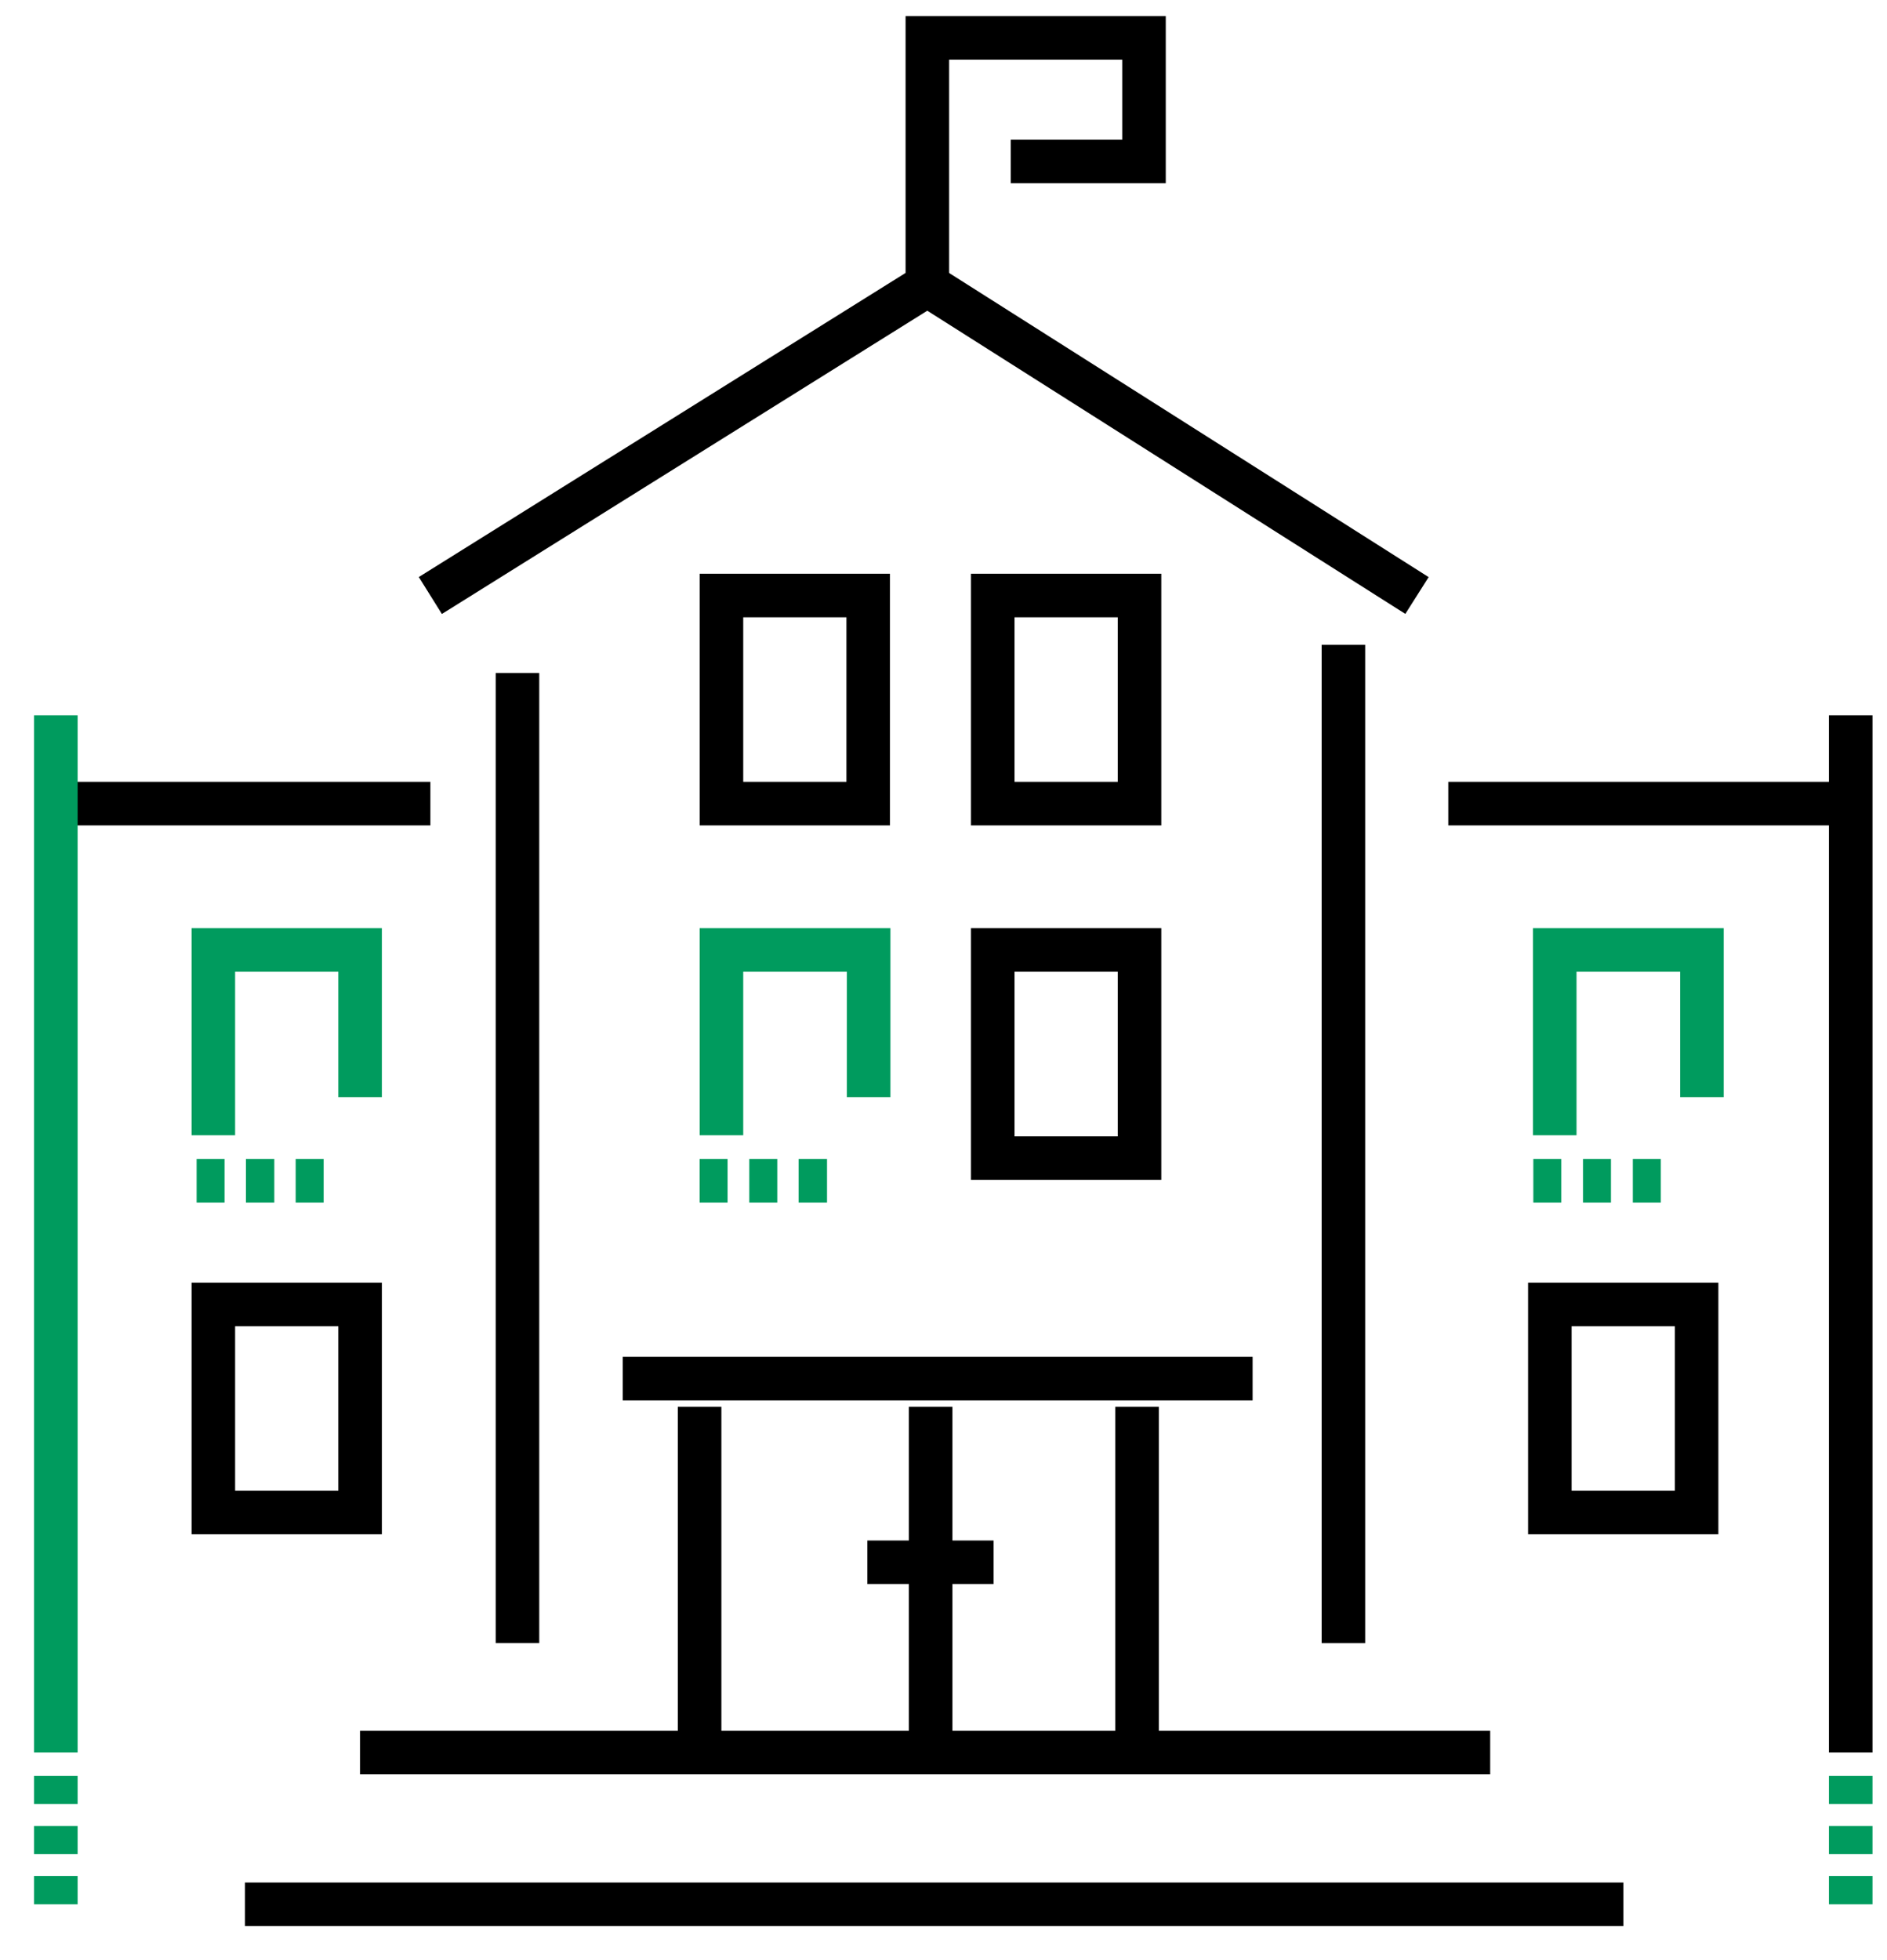 <svg width="52" height="54" viewBox="0 0 52 54" fill="none" xmlns="http://www.w3.org/2000/svg">
<path d="M51 48.922V49.699" stroke="#009B5E" stroke-width="1.2" stroke-miterlimit="10"/>
<path d="M51 50.304V51.081" stroke="#009B5E" stroke-width="1.2" stroke-miterlimit="10"/>
<path d="M51 51.686V52.463" stroke="#009B5E" stroke-width="1.2" stroke-miterlimit="10"/>
<path d="M1.539 48.922V49.699" stroke="#009B5E" stroke-width="1.2" stroke-miterlimit="10"/>
<path d="M1.539 50.304V51.081" stroke="#009B5E" stroke-width="1.2" stroke-miterlimit="10"/>
<path d="M1.539 51.686V52.463" stroke="#009B5E" stroke-width="1.2" stroke-miterlimit="10"/>
<path d="M19.279 32.529H20.05" stroke="#009B5E" stroke-width="1.2" stroke-miterlimit="10"/>
<path d="M20.648 32.529H21.419" stroke="#009B5E" stroke-width="1.2" stroke-miterlimit="10"/>
<path d="M22.008 32.529H22.79" stroke="#009B5E" stroke-width="1.2" stroke-miterlimit="10"/>
<path d="M11.859 16.406L25.556 7.851L39.048 16.406" stroke="black" stroke-width="1.2" stroke-miterlimit="10"/>
<path d="M25.555 7.851V1.044H31.525V4.447H27.854" stroke="black" stroke-width="1.2" stroke-miterlimit="10"/>
<path d="M14.26 18.541V45.267" stroke="black" stroke-width="1.2" stroke-miterlimit="10"/>
<path d="M37.02 17.765V45.268" stroke="black" stroke-width="1.2" stroke-miterlimit="10"/>
<path d="M51 19.706V48.282" stroke="black" stroke-width="1.2" stroke-miterlimit="10"/>
<path d="M39.91 22.139H51.001" stroke="black" stroke-width="1.2" stroke-miterlimit="10"/>
<path d="M11.86 22.139H1.539" stroke="black" stroke-width="1.2" stroke-miterlimit="10"/>
<path d="M1.539 19.706V48.282" stroke="#009B5E" stroke-width="1.2" stroke-miterlimit="10"/>
<path d="M9.922 48.283H41.065" stroke="black" stroke-width="1.2" stroke-miterlimit="10"/>
<path d="M6.75 52.463H44.736" stroke="black" stroke-width="1.2" stroke-miterlimit="10"/>
<path d="M19.279 48.283V38.757" stroke="black" stroke-width="1.2" stroke-miterlimit="10"/>
<path d="M25.646 48.283V38.757" stroke="black" stroke-width="1.2" stroke-miterlimit="10"/>
<path d="M31.334 48.283V38.757" stroke="black" stroke-width="1.2" stroke-miterlimit="10"/>
<path d="M17.162 37.981H34.518" stroke="black" stroke-width="1.2" stroke-miterlimit="10"/>
<path d="M23.902 43.04H27.38" stroke="black" stroke-width="1.2" stroke-miterlimit="10"/>
<path d="M23.925 16.406H19.881V22.139H23.925V16.406Z" stroke="black" stroke-width="1.2" stroke-miterlimit="10"/>
<path d="M31.402 16.406H27.357V22.139H31.402V16.406Z" stroke="black" stroke-width="1.2" stroke-miterlimit="10"/>
<path d="M19.881 31.276V26.171H23.937V30.226" stroke="#009B5E" stroke-width="1.2" stroke-miterlimit="10"/>
<path d="M42.254 32.529H43.024" stroke="#009B5E" stroke-width="1.2" stroke-miterlimit="10"/>
<path d="M43.623 32.529H44.393" stroke="#009B5E" stroke-width="1.2" stroke-miterlimit="10"/>
<path d="M44.996 32.529H45.767" stroke="#009B5E" stroke-width="1.2" stroke-miterlimit="10"/>
<path d="M42.844 31.276V26.171H46.9V30.226" stroke="#009B5E" stroke-width="1.2" stroke-miterlimit="10"/>
<path d="M5.418 32.529H6.188" stroke="#009B5E" stroke-width="1.2" stroke-miterlimit="10"/>
<path d="M6.777 32.529H7.559" stroke="#009B5E" stroke-width="1.2" stroke-miterlimit="10"/>
<path d="M8.148 32.529H8.919" stroke="#009B5E" stroke-width="1.2" stroke-miterlimit="10"/>
<path d="M5.879 31.276V26.171H9.923V30.226" stroke="#009B5E" stroke-width="1.2" stroke-miterlimit="10"/>
<path d="M31.402 26.171H27.357V31.904H31.402V26.171Z" stroke="black" stroke-width="1.2" stroke-miterlimit="10"/>
<path d="M46.753 35.936H42.709V41.669H46.753V35.936Z" stroke="black" stroke-width="1.2" stroke-miterlimit="10"/>
<path d="M9.923 35.936H5.879V41.669H9.923V35.936Z" stroke="black" stroke-width="1.2" stroke-miterlimit="10"/>
</svg>
